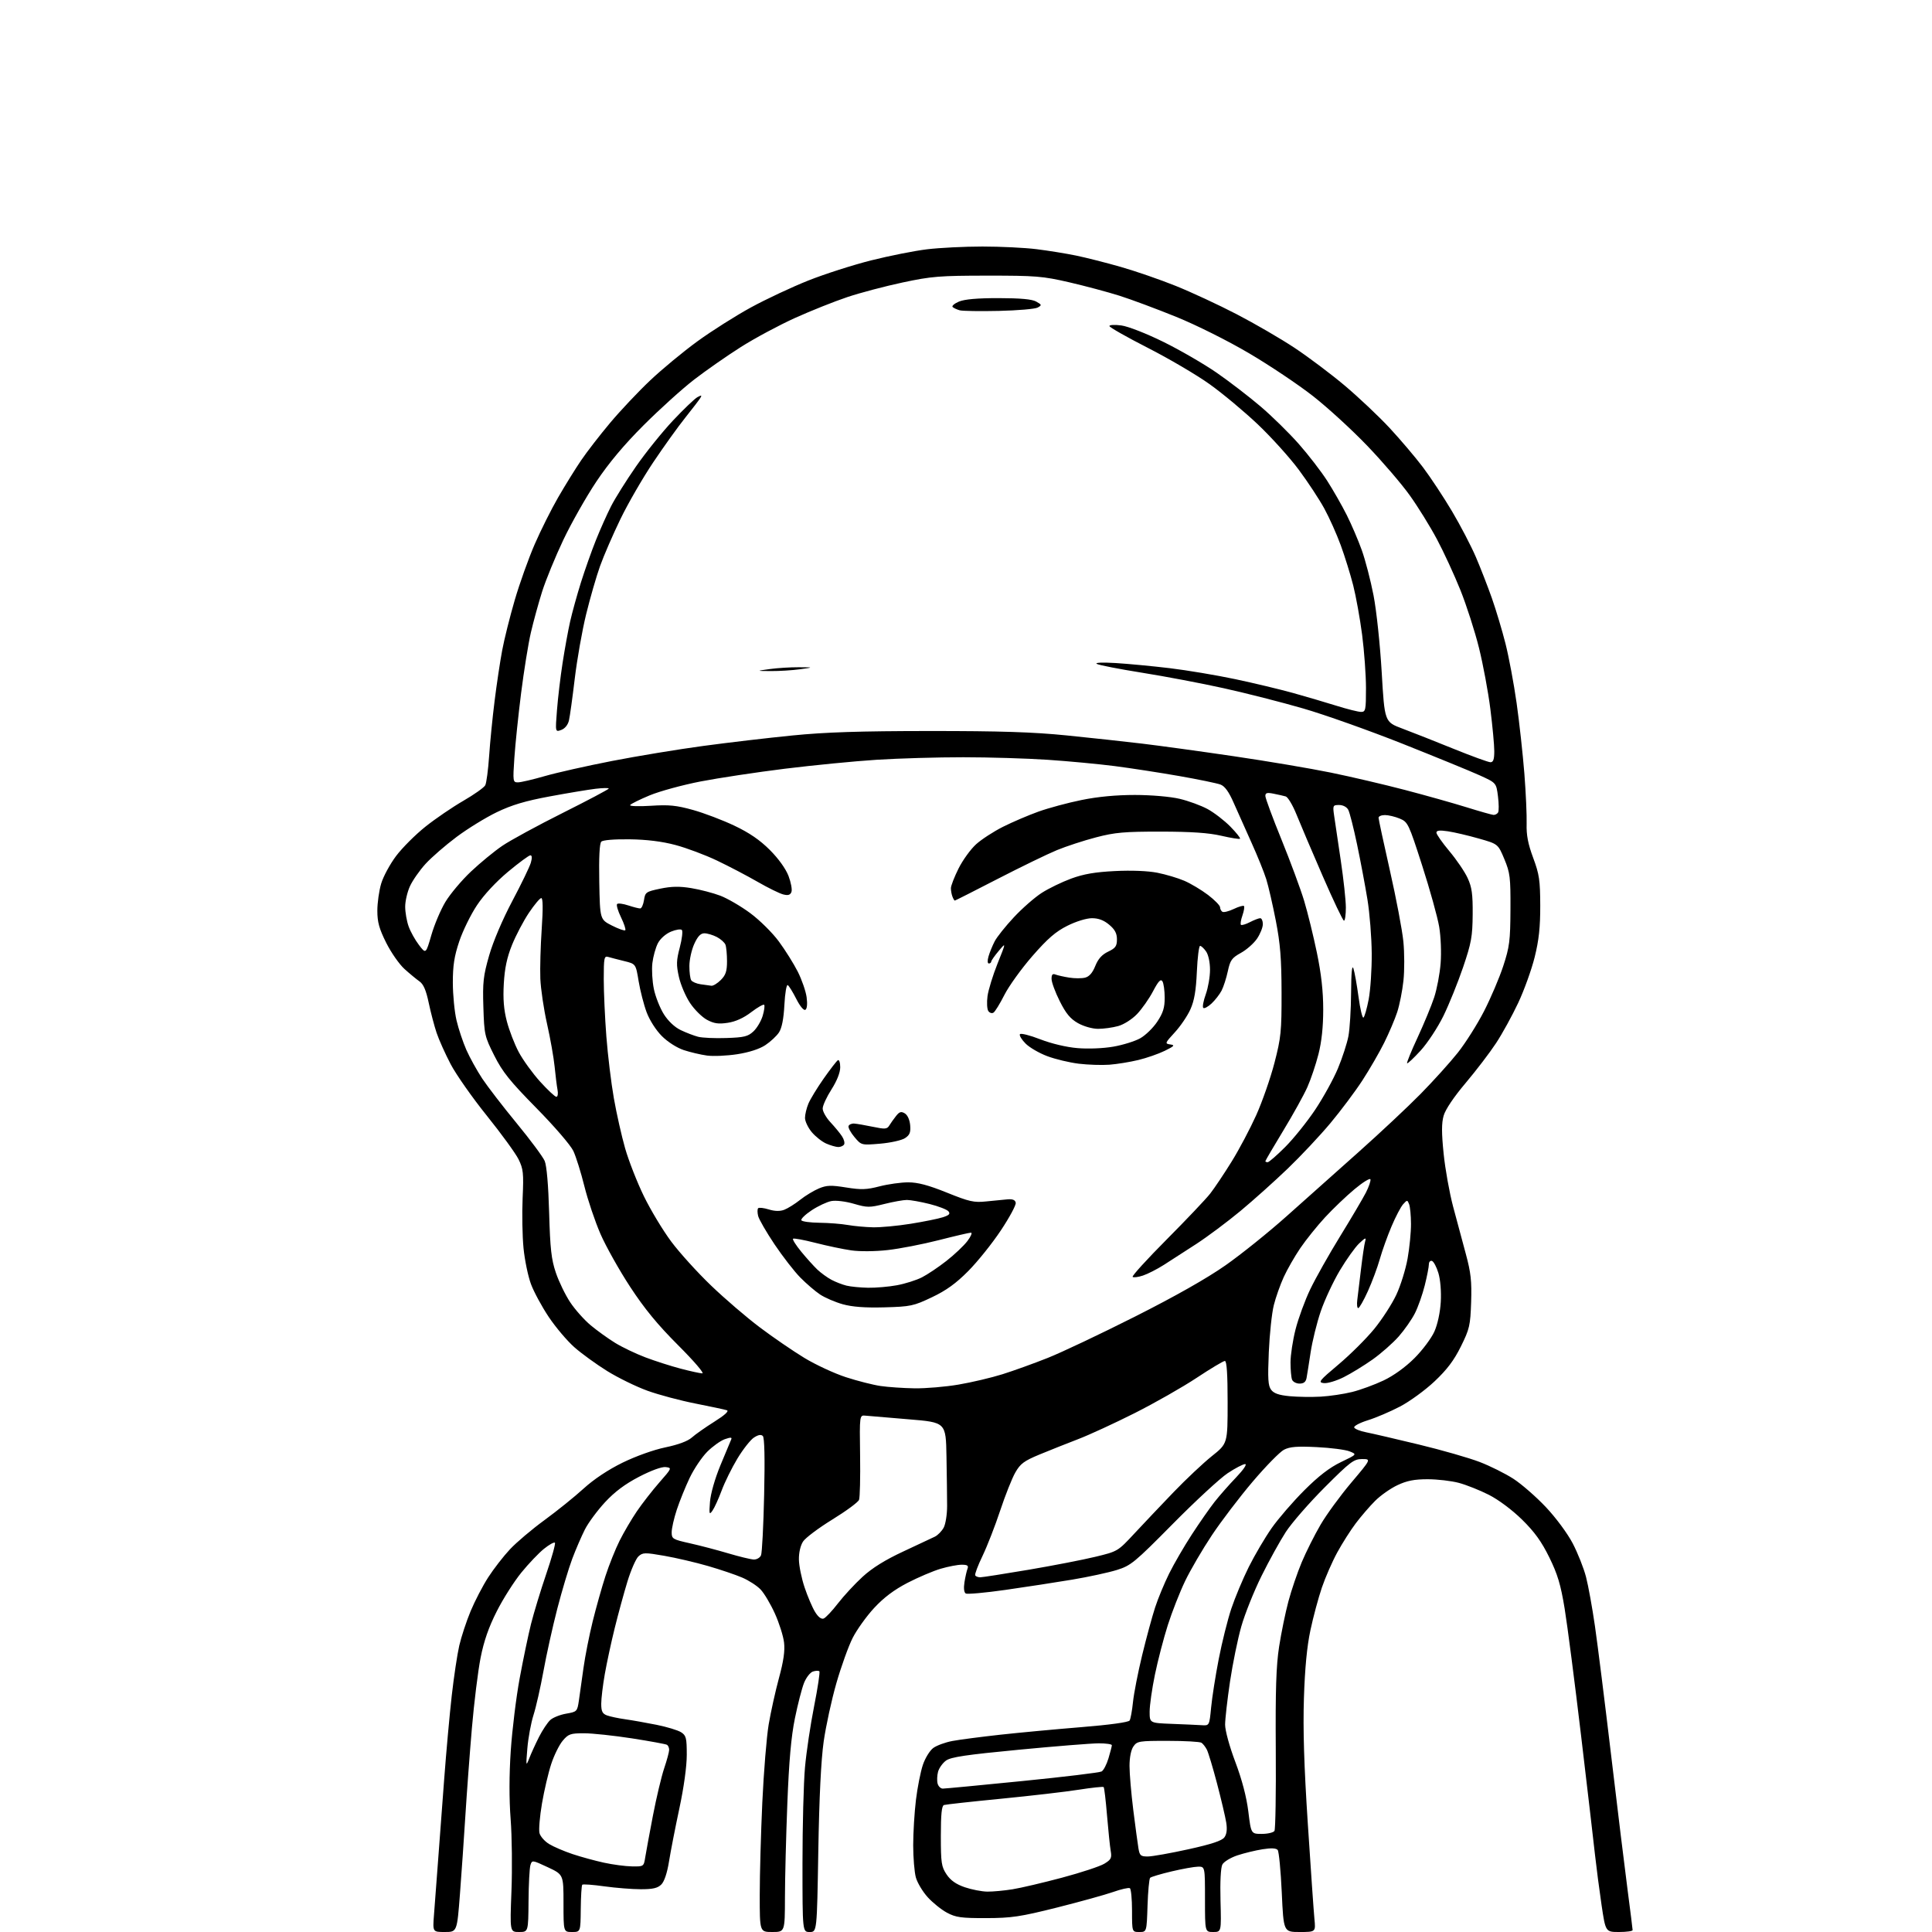 <?xml version="1.0" encoding="UTF-8" standalone="no"?>
<svg 
  version="1.1" 
  xmlns="http://www.w3.org/2000/svg" 
  xmlns:xlink="http://www.w3.org/1999/xlink" 
  xmlns:svg="http://www.w3.org/2000/svg"
  xmlns:rdf="http://www.w3.org/1999/02/22-rdf-syntax-ns#"
  xmlns:cc="http://creativecommons.org/ns#"
  xmlns:dc="http://purl.org/dc/elements/1.1/"
  viewBox="0 0 768 768"
  width="768"
  height="768"
>
<style>svg {background-color: white; }</style>"
<path stroke="none" fill="black" fill-rule="evenodd" d="M176.83,768.00C171.99,768.00 171.99,768.00 172.51,761.25C172.80,757.54 173.49,748.42 174.04,741.00C174.59,733.58 175.72,718.50 176.55,707.50C177.37,696.50 178.74,681.42 179.58,674.00C180.42,666.58 181.76,657.65 182.56,654.17C183.36,650.69 185.39,644.52 187.08,640.45C188.78,636.39 191.93,630.32 194.10,626.97C196.27,623.62 200.14,618.62 202.72,615.87C205.29,613.12 211.47,607.89 216.45,604.26C221.43,600.62 228.41,595.00 231.96,591.76C236.04,588.04 241.75,584.24 247.46,581.44C252.71,578.87 259.86,576.31 264.50,575.35C269.61,574.29 273.40,572.88 275.00,571.45C276.38,570.21 280.41,567.38 283.96,565.15C288.06,562.58 289.88,560.92 288.96,560.60C288.16,560.33 282.55,559.13 276.50,557.94C270.45,556.75 261.85,554.46 257.38,552.84C252.92,551.23 245.72,547.71 241.38,545.02C237.05,542.33 231.16,538.06 228.30,535.53C225.44,533.00 220.87,527.60 218.14,523.52C215.41,519.44 212.23,513.57 211.08,510.47C209.92,507.37 208.58,500.94 208.11,496.17C207.64,491.40 207.48,482.47 207.75,476.32C208.20,466.33 208.03,464.69 206.12,460.82C204.94,458.45 199.27,450.65 193.52,443.50C187.76,436.35 181.29,427.12 179.13,423.00C176.97,418.88 174.46,413.27 173.55,410.55C172.64,407.83 171.23,402.47 170.42,398.63C169.37,393.62 168.33,391.22 166.73,390.10C165.50,389.24 162.82,387.02 160.77,385.17C158.72,383.32 155.46,378.64 153.52,374.77C150.73,369.19 150.00,366.55 150.00,362.05C150.00,358.92 150.68,354.07 151.52,351.26C152.35,348.45 155.02,343.51 157.46,340.26C159.90,337.02 165.14,331.78 169.12,328.61C173.09,325.44 179.88,320.82 184.19,318.33C188.50,315.84 192.42,313.06 192.90,312.15C193.37,311.24 194.06,306.00 194.44,300.50C194.81,295.00 195.79,285.12 196.62,278.55C197.44,271.97 198.79,262.97 199.62,258.55C200.44,254.12 202.70,245.10 204.63,238.50C206.56,231.90 210.12,221.95 212.53,216.40C214.94,210.84 219.15,202.44 221.87,197.73C224.59,193.02 228.69,186.40 230.98,183.03C233.27,179.65 238.46,172.94 242.52,168.11C246.57,163.28 253.73,155.68 258.44,151.23C263.14,146.78 271.60,139.78 277.24,135.68C282.88,131.57 292.45,125.52 298.50,122.21C304.55,118.91 314.83,114.09 321.35,111.50C327.87,108.91 339.12,105.31 346.35,103.49C353.58,101.68 363.55,99.70 368.50,99.10C373.45,98.50 383.36,98.00 390.53,98.00C397.69,98.00 407.37,98.47 412.03,99.05C416.69,99.63 423.76,100.77 427.74,101.59C431.73,102.41 439.76,104.45 445.59,106.12C451.42,107.79 461.22,111.17 467.35,113.64C473.48,116.10 484.40,121.17 491.60,124.91C498.81,128.65 509.16,134.66 514.60,138.27C520.05,141.88 529.00,148.61 534.51,153.24C540.01,157.87 548.04,165.45 552.35,170.08C556.65,174.71 562.64,181.76 565.64,185.74C568.65,189.73 573.85,197.60 577.20,203.24C580.55,208.89 584.80,217.05 586.66,221.38C588.52,225.71 591.38,233.07 593.03,237.74C594.67,242.40 597.12,250.55 598.46,255.86C599.80,261.16 601.79,271.80 602.88,279.50C603.97,287.20 605.35,299.80 605.96,307.50C606.56,315.20 606.96,324.20 606.86,327.50C606.73,331.94 607.40,335.45 609.46,341.00C611.90,347.57 612.24,349.93 612.27,360.00C612.29,368.63 611.73,373.74 610.05,380.50C608.82,385.45 605.88,393.62 603.51,398.66C601.14,403.70 597.19,410.90 594.71,414.66C592.24,418.42 586.80,425.55 582.62,430.50C577.94,436.03 574.57,441.04 573.87,443.50C573.02,446.49 573.02,450.32 573.87,458.63C574.49,464.75 576.19,474.20 577.63,479.63C579.08,485.06 581.36,493.55 582.70,498.50C584.70,505.89 585.07,509.30 584.80,517.59C584.49,526.88 584.17,528.28 580.74,535.21C578.00,540.75 575.23,544.43 570.25,549.12C566.53,552.63 560.34,557.14 556.49,559.14C552.65,561.15 546.90,563.60 543.73,564.58C540.56,565.57 538.12,566.86 538.31,567.44C538.50,568.02 540.65,568.89 543.08,569.36C545.51,569.84 554.92,572.02 564.00,574.22C573.08,576.41 583.94,579.53 588.14,581.14C592.35,582.75 598.42,585.78 601.64,587.87C604.86,589.96 610.65,595.01 614.50,599.09C618.48,603.30 623.08,609.52 625.17,613.50C627.18,617.35 629.57,623.37 630.47,626.87C631.38,630.37 632.97,639.15 634.01,646.37C635.06,653.59 637.97,676.83 640.48,698.00C642.99,719.17 645.93,743.25 647.02,751.50C648.10,759.75 648.99,766.84 648.99,767.25C649.00,767.66 646.58,768.00 643.62,768.00C638.24,768.00 638.24,768.00 636.64,757.25C635.77,751.34 634.61,742.45 634.06,737.50C633.52,732.55 631.03,711.17 628.51,690.00C626.00,668.83 623.06,646.10 621.98,639.50C620.41,629.90 619.18,625.81 615.86,619.06C612.78,612.79 610.00,608.94 605.03,604.06C601.08,600.19 595.67,596.15 591.82,594.20C588.24,592.39 582.88,590.25 579.90,589.46C576.93,588.67 571.35,588.02 567.50,588.02C562.22,588.02 559.27,588.60 555.50,590.38C552.75,591.67 548.76,594.48 546.63,596.62C544.49,598.75 541.05,602.75 538.97,605.50C536.89,608.25 533.57,613.47 531.59,617.10C529.61,620.72 526.85,627.02 525.46,631.10C524.08,635.17 522.03,642.77 520.92,648.00C519.54,654.44 518.71,663.13 518.33,675.00C517.93,687.46 518.37,701.86 519.88,725.00C521.04,742.88 522.22,759.86 522.50,762.75C523.02,768.00 523.02,768.00 516.63,768.00C510.24,768.00 510.24,768.00 509.52,752.25C509.12,743.59 508.39,736.00 507.90,735.40C507.30,734.66 505.33,734.56 501.89,735.11C499.07,735.55 494.57,736.65 491.87,737.54C489.18,738.44 486.50,740.07 485.91,741.17C485.26,742.38 484.97,748.02 485.17,755.58C485.50,768.00 485.50,768.00 482.25,768.00C479.00,768.00 479.00,768.00 479.00,755.00C479.00,742.00 479.00,742.00 476.25,742.03C474.74,742.05 469.99,742.90 465.70,743.92C461.41,744.93 457.58,746.08 457.20,746.46C456.81,746.85 456.35,751.85 456.16,757.58C455.82,768.00 455.82,768.00 452.91,768.00C450.00,768.00 450.00,768.00 450.00,759.56C450.00,754.92 449.61,750.88 449.14,750.59C448.67,750.29 445.66,750.97 442.47,752.10C439.27,753.22 429.19,756.01 420.08,758.30C405.50,761.95 402.12,762.45 392.00,762.48C382.07,762.50 379.94,762.20 376.43,760.32C374.19,759.12 370.74,756.34 368.75,754.14C366.76,751.94 364.66,748.42 364.07,746.32C363.49,744.22 363.01,738.45 363.01,733.50C363.01,728.55 363.50,720.45 364.10,715.50C364.70,710.55 365.94,704.29 366.85,701.58C367.76,698.87 369.62,695.85 371.00,694.84C372.38,693.84 375.79,692.59 378.58,692.07C381.37,691.54 389.92,690.43 397.58,689.58C405.24,688.74 419.79,687.38 429.92,686.56C441.05,685.66 448.62,684.62 449.04,683.93C449.43,683.31 450.03,680.00 450.38,676.59C450.73,673.17 452.37,664.78 454.03,657.94C455.69,651.10 458.00,642.58 459.17,639.00C460.33,635.42 462.85,629.35 464.76,625.50C466.67,621.65 470.72,614.67 473.76,610.00C476.80,605.33 480.88,599.48 482.83,597.00C484.78,594.52 488.64,590.14 491.41,587.25C494.31,584.21 495.81,582.00 494.95,582.00C494.14,582.00 491.00,583.64 487.99,585.64C484.97,587.65 475.17,596.70 466.22,605.76C450.95,621.20 449.55,622.35 443.94,624.10C440.64,625.12 432.67,626.85 426.22,627.93C419.77,629.01 407.86,630.84 399.74,632.00C391.63,633.16 384.49,633.80 383.89,633.43C383.21,633.01 383.02,631.28 383.39,628.96C383.72,626.88 384.27,624.46 384.60,623.59C385.08,622.36 384.55,622.00 382.29,622.00C380.68,622.00 376.92,622.72 373.93,623.60C370.94,624.48 365.02,627.00 360.76,629.20C355.42,631.97 351.30,635.07 347.48,639.20C344.43,642.49 340.59,647.86 338.93,651.13C337.28,654.40 334.37,662.49 332.47,669.10C330.57,675.71 328.30,686.15 327.42,692.31C326.38,699.70 325.65,714.46 325.29,735.75C324.75,768.00 324.75,768.00 321.87,768.00C319.00,768.00 319.00,768.00 319.00,740.75C319.00,725.76 319.45,708.55 320.00,702.50C320.54,696.45 322.18,685.52 323.63,678.22C325.08,670.91 326.01,664.68 325.71,664.37C325.40,664.07 324.26,664.10 323.17,664.45C322.08,664.79 320.48,666.83 319.62,668.98C318.76,671.13 317.12,677.48 315.98,683.10C314.49,690.40 313.64,700.03 312.98,716.91C312.47,729.88 312.04,746.69 312.03,754.25C312.00,768.00 312.00,768.00 307.00,768.00C302.00,768.00 302.00,768.00 302.01,753.25C302.01,745.14 302.47,728.60 303.03,716.50C303.59,704.40 304.73,690.45 305.56,685.50C306.40,680.55 308.24,672.24 309.65,667.04C311.48,660.32 312.07,656.22 311.67,652.90C311.37,650.33 309.72,645.14 308.01,641.36C306.30,637.59 303.75,633.30 302.33,631.83C300.92,630.35 297.64,628.23 295.05,627.12C292.46,626.00 286.33,623.93 281.43,622.51C276.53,621.09 268.73,619.27 264.10,618.46C256.35,617.11 255.52,617.12 253.81,618.67C252.79,619.59 250.81,624.12 249.40,628.73C247.99,633.34 245.72,641.68 244.34,647.27C242.96,652.85 241.20,661.03 240.42,665.46C239.64,669.88 239.00,675.20 239.00,677.27C239.00,680.27 239.46,681.22 241.25,681.89C242.49,682.35 245.75,683.05 248.50,683.43C251.25,683.82 256.88,684.82 261.00,685.64C265.12,686.47 269.51,687.80 270.75,688.60C272.76,689.89 273.00,690.86 273.00,697.60C273.00,702.17 271.84,710.54 270.07,718.82C268.46,726.35 266.61,735.81 265.96,739.86C265.22,744.50 264.08,747.92 262.89,749.11C261.44,750.56 259.55,751.00 254.75,751.00C251.31,751.00 244.78,750.48 240.24,749.85C235.69,749.21 231.74,748.92 231.46,749.21C231.18,749.49 230.91,753.83 230.86,758.86C230.77,768.00 230.77,768.00 227.39,768.00C224.00,768.00 224.00,768.00 224.00,756.59C224.00,745.18 224.00,745.18 217.75,742.25C211.58,739.37 211.49,739.36 210.85,741.42C210.49,742.56 210.15,749.01 210.10,755.75C210.00,768.00 210.00,768.00 206.34,768.00C202.69,768.00 202.69,768.00 203.31,751.75C203.66,742.81 203.51,729.95 202.99,723.17C202.37,715.17 202.39,705.57 203.04,695.85C203.60,687.61 205.18,674.71 206.57,667.19C207.96,659.66 210.00,649.90 211.10,645.50C212.21,641.10 214.92,632.18 217.14,625.67C219.36,619.17 220.91,613.58 220.59,613.25C220.26,612.93 218.31,614.01 216.25,615.67C214.19,617.32 210.15,621.56 207.27,625.09C204.39,628.62 199.98,635.55 197.48,640.50C194.27,646.83 192.36,652.31 191.04,659.00C190.01,664.23 188.45,676.83 187.58,687.00C186.71,697.17 185.56,712.70 185.01,721.50C184.46,730.30 183.49,744.36 182.85,752.75C181.68,768.00 181.68,768.00 176.83,768.00zM392.50,751.95C394.70,751.97 399.20,751.55 402.50,751.02C405.80,750.49 414.66,748.41 422.19,746.40C429.72,744.39 437.28,741.90 438.98,740.86C441.69,739.22 442.02,738.57 441.52,735.74C441.21,733.96 440.56,727.62 440.06,721.67C439.57,715.71 438.97,710.63 438.72,710.39C438.48,710.15 434.06,710.62 428.89,711.43C423.73,712.25 409.82,713.86 398.00,715.02C386.18,716.17 375.94,717.30 375.25,717.52C374.34,717.82 374.00,721.20 374.00,729.82C374.00,740.52 374.23,742.04 376.27,745.10C377.87,747.49 380.03,749.01 383.52,750.21C386.26,751.14 390.30,751.93 392.50,751.95zM251.20,741.92C255.89,742.00 255.91,741.98 256.50,738.25C256.83,736.19 258.21,728.73 259.56,721.68C260.92,714.63 262.92,706.21 264.01,702.96C265.11,699.72 266.00,696.40 266.00,695.59C266.00,694.78 265.62,693.88 265.15,693.59C264.68,693.30 258.41,692.15 251.22,691.03C244.02,689.92 235.44,689.00 232.16,689.00C226.76,689.00 225.94,689.29 223.68,691.97C222.31,693.60 220.25,697.76 219.12,701.22C217.98,704.67 216.33,711.72 215.45,716.88C214.57,722.04 214.12,727.34 214.45,728.66C214.78,729.98 216.50,731.95 218.28,733.03C220.05,734.11 224.25,735.91 227.60,737.03C230.96,738.15 236.59,739.69 240.10,740.45C243.62,741.22 248.62,741.88 251.20,741.92zM456.30,737.98C458.06,737.97 465.31,736.68 472.42,735.11C481.60,733.09 485.73,731.72 486.71,730.38C487.64,729.11 487.88,727.20 487.45,724.50C487.10,722.30 485.46,715.33 483.80,709.00C482.14,702.67 480.31,696.60 479.74,695.50C479.17,694.40 478.21,693.17 477.60,692.77C477.00,692.36 471.01,692.02 464.31,692.02C452.83,692.00 452.02,692.13 450.56,694.22C449.60,695.59 449.00,698.59 449.00,702.01C449.00,705.08 449.68,712.96 450.50,719.54C451.33,726.12 452.25,732.96 452.55,734.75C453.03,737.63 453.45,738.00 456.30,737.98zM501.60,729.00C503.96,729.00 506.21,728.46 506.62,727.81C507.02,727.15 507.26,712.64 507.14,695.56C506.98,671.70 507.29,662.19 508.47,654.54C509.32,649.07 510.98,640.97 512.17,636.54C513.35,632.12 515.73,625.12 517.46,621.00C519.20,616.88 522.55,610.18 524.93,606.12C527.30,602.05 532.81,594.52 537.16,589.37C545.08,580.00 545.08,580.00 541.45,580.00C538.16,580.00 536.78,581.04 526.58,591.25C520.40,597.44 513.44,605.42 511.12,609.00C508.80,612.58 504.45,620.45 501.46,626.50C498.46,632.55 494.86,641.55 493.45,646.50C492.03,651.45 490.01,661.35 488.94,668.50C487.88,675.65 487.01,683.33 487.00,685.57C487.00,687.91 488.73,694.24 491.07,700.43C493.72,707.48 495.51,714.31 496.23,720.11C497.32,729.00 497.32,729.00 501.60,729.00zM374.78,711.00C375.63,711.00 389.87,709.65 406.41,707.99C422.96,706.34 437.13,704.63 437.90,704.19C438.68,703.76 439.91,701.40 440.64,698.95C441.37,696.50 441.98,694.16 441.98,693.75C441.99,693.34 439.67,693.00 436.81,693.00C433.96,693.00 419.67,694.14 405.06,695.54C384.03,697.55 377.99,698.45 376.05,699.86C374.71,700.84 373.29,702.84 372.89,704.30C372.50,705.77 372.42,707.88 372.71,708.99C373.00,710.09 373.93,711.00 374.78,711.00zM210.38,698.97C211.13,697.03 212.88,693.21 214.26,690.47C215.65,687.74 217.67,684.70 218.75,683.72C219.83,682.74 222.69,681.61 225.09,681.20C229.35,680.47 229.48,680.34 230.12,675.98C230.48,673.51 231.30,667.67 231.95,663.00C232.60,658.33 234.25,650.00 235.61,644.50C236.97,639.00 239.25,630.90 240.68,626.50C242.11,622.10 244.63,615.80 246.28,612.50C247.93,609.20 251.01,603.94 253.13,600.82C255.25,597.70 259.28,592.52 262.08,589.32C267.11,583.59 267.15,583.50 264.62,583.19C263.06,583.00 258.89,584.52 254.03,587.04C248.44,589.95 244.34,593.02 240.48,597.19C237.44,600.48 233.84,605.35 232.49,608.02C231.14,610.69 228.87,615.94 227.46,619.69C226.05,623.43 223.38,632.35 221.53,639.50C219.68,646.65 217.21,657.80 216.04,664.27C214.86,670.75 213.08,678.63 212.07,681.77C211.07,684.92 209.97,690.88 209.63,695.00C209.04,702.07 209.09,702.30 210.38,698.97zM477.62,685.79C480.74,686.00 480.74,686.00 481.44,678.75C481.82,674.76 483.18,666.09 484.47,659.48C485.75,652.87 488.00,643.87 489.46,639.48C490.93,635.09 494.05,627.63 496.41,622.89C498.77,618.16 502.88,611.18 505.54,607.39C508.21,603.60 514.04,596.86 518.50,592.40C524.17,586.74 528.54,583.37 533.04,581.21C539.47,578.13 539.47,578.13 536.48,576.94C534.84,576.28 528.97,575.52 523.44,575.25C515.60,574.86 512.72,575.09 510.40,576.29C508.77,577.14 503.17,582.84 497.97,588.97C492.76,595.10 485.45,604.70 481.72,610.31C477.99,615.91 473.21,624.10 471.09,628.51C468.98,632.91 465.89,640.78 464.22,646.01C462.56,651.23 460.25,660.09 459.10,665.69C457.94,671.30 457.00,677.92 457.00,680.40C457.00,684.92 457.00,684.92 465.75,685.26C470.56,685.44 475.90,685.68 477.62,685.79zM327.42,643.39C328.23,643.08 330.78,640.38 333.09,637.38C335.41,634.38 339.82,629.61 342.90,626.79C346.70,623.30 351.87,620.09 359.00,616.77C364.77,614.09 370.46,611.42 371.64,610.84C372.82,610.25 374.39,608.64 375.14,607.24C375.89,605.84 376.50,601.96 376.49,598.60C376.49,595.25 376.37,586.41 376.24,578.96C376.00,565.41 376.00,565.41 361.25,564.20C353.14,563.54 345.41,562.88 344.08,562.75C341.67,562.50 341.67,562.50 341.90,578.50C342.03,587.30 341.84,595.27 341.48,596.21C341.12,597.15 336.35,600.66 330.89,604.02C325.44,607.37 320.19,611.31 319.24,612.76C318.19,614.36 317.53,617.22 317.58,619.96C317.62,622.46 318.63,627.42 319.83,631.00C321.03,634.58 322.89,638.95 323.98,640.73C325.23,642.79 326.48,643.75 327.42,643.39zM389.65,627.00C390.50,627.00 399.13,625.65 408.84,624.01C418.56,622.36 430.52,620.04 435.42,618.85C444.32,616.70 444.37,616.66 450.92,609.61C454.54,605.72 461.55,598.32 466.50,593.17C471.45,588.03 478.31,581.57 481.75,578.82C488.00,573.83 488.00,573.83 488.00,557.41C488.00,546.21 487.65,541.00 486.91,541.00C486.31,541.00 481.24,544.03 475.66,547.73C470.07,551.43 459.00,557.73 451.06,561.73C443.11,565.73 432.99,570.40 428.56,572.09C424.12,573.79 417.23,576.54 413.23,578.19C407.08,580.74 405.60,581.83 403.60,585.35C402.29,587.63 399.59,594.45 397.58,600.50C395.58,606.55 392.42,614.65 390.57,618.50C388.71,622.35 387.40,625.84 387.66,626.25C387.91,626.66 388.81,627.00 389.65,627.00zM299.64,619.93C300.82,619.97 302.12,619.21 302.52,618.25C302.93,617.29 303.49,606.46 303.76,594.18C304.09,579.63 303.90,571.50 303.24,570.84C302.54,570.14 301.41,570.34 299.68,571.47C298.29,572.39 295.34,576.14 293.12,579.82C290.91,583.49 288.09,589.20 286.87,592.50C285.64,595.80 284.00,599.40 283.22,600.50C281.95,602.30 281.85,601.95 282.23,597.00C282.48,593.77 284.19,587.78 286.37,582.50C288.41,577.55 290.34,572.95 290.64,572.27C291.08,571.31 290.51,571.28 288.13,572.10C286.44,572.69 283.31,574.93 281.16,577.07C279.02,579.21 275.87,583.89 274.16,587.47C272.46,591.04 270.15,596.75 269.03,600.15C267.91,603.55 267.00,607.58 267.00,609.10C267.00,611.72 267.39,611.95 274.25,613.48C278.24,614.37 285.10,616.17 289.50,617.48C293.90,618.79 298.46,619.89 299.64,619.93zM525.00,555.19C528.58,554.99 534.20,554.15 537.50,553.33C540.80,552.51 546.42,550.45 550.00,548.75C554.02,546.84 558.71,543.45 562.29,539.87C565.47,536.69 569.03,531.93 570.20,529.29C571.47,526.44 572.49,521.67 572.73,517.50C572.96,513.35 572.58,508.70 571.79,506.08C571.06,503.64 569.90,501.47 569.23,501.24C568.55,501.02 568.00,501.63 568.00,502.60C568.00,503.58 567.27,507.33 566.37,510.94C565.47,514.55 563.72,519.52 562.47,522.00C561.23,524.48 558.31,528.65 556.00,531.28C553.68,533.90 549.02,538.01 545.64,540.41C542.26,542.80 537.10,545.97 534.17,547.44C531.24,548.91 527.67,549.98 526.24,549.81C523.86,549.53 524.36,548.89 532.08,542.40C536.73,538.49 543.10,532.15 546.24,528.32C549.38,524.49 553.34,518.36 555.05,514.71C556.76,511.06 558.78,504.57 559.54,500.29C560.31,496.00 560.91,489.80 560.89,486.50C560.88,483.20 560.54,479.68 560.14,478.68C559.45,476.93 559.37,476.94 557.77,478.70C556.85,479.71 554.77,483.68 553.15,487.52C551.52,491.36 549.43,497.20 548.50,500.50C547.57,503.80 545.44,509.54 543.76,513.25C542.08,516.96 540.35,520.00 539.91,520.00C539.48,520.00 539.31,518.54 539.54,516.75C539.77,514.96 540.44,509.45 541.02,504.50C541.61,499.55 542.34,494.60 542.66,493.50C543.15,491.81 542.79,491.92 540.30,494.26C538.69,495.78 535.22,500.64 532.58,505.07C529.95,509.49 526.54,516.81 525.00,521.33C523.46,525.85 521.67,533.14 521.00,537.53C520.34,541.91 519.61,546.51 519.38,547.75C519.09,549.33 518.26,550.00 516.59,550.00C515.28,550.00 513.94,549.29 513.61,548.42C513.27,547.55 513.00,544.47 513.00,541.58C513.00,538.69 513.90,532.76 515.01,528.41C516.12,524.06 518.74,516.90 520.85,512.50C522.96,508.10 528.31,498.60 532.75,491.39C537.19,484.18 541.78,476.38 542.97,474.07C544.15,471.75 544.96,469.38 544.77,468.80C544.57,468.22 541.73,469.98 538.46,472.71C535.18,475.44 529.91,480.47 526.74,483.90C523.58,487.32 519.15,492.83 516.90,496.14C514.65,499.45 511.68,504.64 510.30,507.66C508.92,510.68 507.14,515.70 506.36,518.82C505.57,521.95 504.68,530.35 504.37,537.50C503.91,548.15 504.08,550.86 505.31,552.48C506.39,553.91 508.44,554.61 512.66,555.01C515.87,555.31 521.42,555.39 525.00,555.19zM363.57,551.88C368.01,551.94 375.89,551.28 381.07,550.39C386.26,549.51 394.10,547.66 398.50,546.28C402.90,544.90 411.00,541.98 416.50,539.79C422.00,537.61 437.59,530.22 451.15,523.38C467.17,515.30 479.78,508.16 487.15,502.99C493.39,498.62 504.35,489.81 511.50,483.42C518.65,477.03 531.48,465.60 540.00,458.01C548.52,450.42 559.64,440.01 564.70,434.86C569.76,429.71 576.41,422.35 579.47,418.50C582.53,414.65 587.22,407.23 589.91,402.00C592.59,396.77 596.04,388.68 597.57,384.00C600.06,376.41 600.37,374.00 600.43,361.50C600.49,348.73 600.28,346.97 598.00,341.50C595.49,335.50 595.49,335.50 587.85,333.33C583.65,332.13 578.14,330.84 575.61,330.46C572.28,329.96 571.00,330.11 571.00,330.99C571.00,331.66 573.32,334.97 576.15,338.35C578.99,341.73 582.25,346.52 583.39,349.00C585.09,352.66 585.47,355.37 585.41,363.50C585.34,372.31 584.89,374.81 581.60,384.50C579.54,390.55 576.03,399.25 573.79,403.83C571.55,408.40 567.47,414.61 564.73,417.61C561.98,420.61 559.56,422.89 559.34,422.67C559.12,422.45 561.00,417.82 563.53,412.39C566.05,406.95 569.01,399.80 570.10,396.50C571.19,393.20 572.35,387.09 572.67,382.93C573.01,378.71 572.75,372.29 572.10,368.43C571.46,364.62 568.43,353.69 565.36,344.15C559.96,327.37 559.67,326.76 556.42,325.40C554.58,324.63 551.92,324.00 550.53,324.00C549.14,324.00 548.00,324.48 548.00,325.07C548.00,325.65 550.03,335.10 552.51,346.06C555.00,357.02 557.40,369.70 557.86,374.24C558.31,378.78 558.33,385.80 557.89,389.84C557.46,393.87 556.34,399.50 555.41,402.34C554.48,405.18 552.15,410.65 550.24,414.50C548.33,418.35 544.42,425.10 541.56,429.50C538.70,433.90 532.97,441.55 528.83,446.50C524.69,451.45 517.07,459.57 511.90,464.53C506.73,469.50 498.27,477.08 493.10,481.38C487.93,485.67 480.05,491.56 475.60,494.46C471.14,497.35 465.31,501.12 462.64,502.82C459.97,504.52 456.23,506.43 454.32,507.06C452.42,507.69 450.58,507.92 450.24,507.57C449.89,507.23 455.98,500.54 463.76,492.72C471.54,484.90 479.32,476.70 481.05,474.50C482.77,472.30 486.61,466.57 489.58,461.77C492.56,456.97 496.96,448.65 499.38,443.27C501.79,437.90 505.05,428.55 506.62,422.50C509.22,412.46 509.47,410.01 509.44,394.50C509.41,381.07 508.93,375.09 507.16,366.00C505.93,359.68 504.22,352.25 503.36,349.50C502.50,346.75 499.87,340.23 497.50,335.00C495.13,329.77 491.95,322.65 490.42,319.16C488.50,314.76 486.89,312.53 485.18,311.88C483.82,311.36 476.41,309.83 468.71,308.48C461.01,307.13 449.49,305.36 443.11,304.53C436.72,303.71 424.75,302.58 416.50,302.03C408.25,301.48 393.17,301.02 382.98,301.02C372.80,301.01 357.27,301.46 348.48,302.02C339.69,302.58 323.27,304.19 312.00,305.58C300.73,306.98 285.65,309.26 278.50,310.64C271.35,312.03 262.24,314.52 258.25,316.17C254.27,317.83 250.77,319.56 250.48,320.03C250.20,320.49 253.91,320.62 258.73,320.31C265.95,319.84 268.91,320.14 275.50,321.98C279.90,323.21 287.31,326.02 291.96,328.24C297.88,331.05 302.10,333.94 306.03,337.88C309.46,341.31 312.35,345.34 313.45,348.21C314.43,350.80 314.96,353.66 314.61,354.57C314.15,355.78 313.29,356.04 311.35,355.55C309.90,355.19 305.29,352.92 301.11,350.51C296.92,348.10 289.68,344.31 285.00,342.08C280.32,339.85 272.90,337.07 268.50,335.90C263.16,334.48 257.11,333.73 250.30,333.64C244.16,333.56 239.67,333.93 239.02,334.58C238.32,335.28 238.04,340.87 238.22,350.58C238.50,365.50 238.50,365.50 243.25,367.92C245.86,369.24 248.25,370.09 248.55,369.79C248.85,369.49 248.09,367.17 246.86,364.64C245.63,362.11 244.93,359.74 245.31,359.36C245.68,358.98 247.68,359.23 249.75,359.92C251.81,360.60 253.95,361.14 254.50,361.12C255.05,361.10 255.72,359.60 256.00,357.79C256.47,354.67 256.81,354.44 262.50,353.25C266.95,352.33 270.13,352.27 274.83,353.05C278.31,353.62 283.48,354.97 286.33,356.05C289.17,357.13 294.54,360.25 298.25,363.00C301.96,365.74 307.07,370.80 309.60,374.24C312.14,377.68 315.53,383.09 317.13,386.26C318.73,389.43 320.31,393.99 320.64,396.38C321.01,399.06 320.82,400.99 320.15,401.41C319.52,401.80 318.03,400.03 316.55,397.11C315.17,394.38 313.64,391.89 313.14,391.59C312.65,391.28 312.05,394.80 311.81,399.41C311.52,405.01 310.80,408.65 309.66,410.40C308.72,411.83 306.27,414.11 304.23,415.46C301.88,417.01 297.75,418.34 293.05,419.07C288.95,419.70 283.55,419.94 281.05,419.60C278.55,419.26 274.39,418.28 271.81,417.43C269.09,416.53 265.42,414.19 263.10,411.86C260.78,409.55 258.23,405.55 257.05,402.41C255.93,399.41 254.50,393.85 253.87,390.06C252.74,383.17 252.74,383.17 248.12,382.04C245.58,381.42 242.71,380.67 241.75,380.39C240.17,379.92 240.00,380.78 240.00,389.23C240.00,394.38 240.47,404.65 241.04,412.05C241.61,419.45 242.94,430.46 244.01,436.53C245.07,442.60 247.10,451.60 248.51,456.53C249.93,461.46 253.27,470.00 255.95,475.50C258.63,481.00 263.52,489.12 266.83,493.55C270.13,497.98 277.27,505.86 282.70,511.06C288.12,516.27 296.84,523.75 302.08,527.68C307.31,531.62 315.26,537.06 319.73,539.78C324.21,542.50 331.64,545.95 336.25,547.45C340.86,548.95 347.08,550.53 350.06,550.96C353.05,551.40 359.13,551.81 363.57,551.88zM279.16,545.94C280.10,545.98 275.93,541.11 269.57,534.75C261.38,526.56 256.18,520.23 250.47,511.50C246.15,504.90 240.85,495.45 238.69,490.50C236.54,485.55 233.67,477.04 232.31,471.58C230.96,466.13 228.98,459.81 227.92,457.54C226.82,455.22 220.40,447.76 213.21,440.46C202.68,429.76 199.76,426.12 196.48,419.60C192.66,412.01 192.49,411.25 192.15,400.39C191.83,390.48 192.11,387.94 194.45,379.79C196.04,374.25 199.75,365.54 203.64,358.19C207.23,351.42 210.55,344.56 211.02,342.94C211.56,341.04 211.50,340.00 210.83,340.00C210.26,340.00 206.26,342.95 201.94,346.55C197.16,350.54 192.33,355.74 189.61,359.84C187.14,363.54 183.97,370.01 182.56,374.21C180.57,380.14 180.00,383.83 180.01,390.68C180.02,395.53 180.68,402.26 181.48,405.63C182.27,409.01 184.04,414.29 185.40,417.38C186.77,420.46 189.60,425.57 191.69,428.74C193.79,431.90 199.94,439.89 205.37,446.49C210.81,453.10 215.82,459.85 216.52,461.50C217.32,463.36 217.98,471.13 218.29,482.00C218.70,496.48 219.16,500.61 220.97,505.95C222.17,509.49 224.73,514.77 226.66,517.67C228.58,520.57 232.26,524.70 234.83,526.84C237.40,528.98 241.79,532.14 244.58,533.85C247.37,535.56 252.77,538.14 256.58,539.58C260.39,541.02 266.65,543.03 270.50,544.04C274.35,545.06 278.25,545.91 279.16,545.94zM351.58,519.69C343.86,519.90 338.83,519.52 335.00,518.46C331.98,517.61 327.93,515.87 326.00,514.59C324.07,513.31 320.55,510.29 318.17,507.88C315.79,505.47 311.18,499.54 307.92,494.69C304.67,489.85 301.73,484.76 301.38,483.39C301.04,482.03 301.04,480.63 301.38,480.29C301.72,479.94 303.62,480.16 305.60,480.77C308.00,481.51 310.05,481.55 311.74,480.91C313.14,480.38 315.98,478.60 318.06,476.96C320.13,475.31 323.48,473.28 325.51,472.43C328.63,471.13 330.33,471.07 336.35,472.04C342.34,473.00 344.50,472.93 349.64,471.59C353.02,470.72 358.15,470.00 361.03,470.00C364.84,470.00 369.03,471.11 376.39,474.08C385.31,477.68 387.15,478.10 392.00,477.59C395.02,477.27 398.84,476.90 400.47,476.76C402.55,476.58 403.54,476.99 403.77,478.11C403.95,479.00 401.29,483.95 397.85,489.11C394.42,494.28 388.59,501.54 384.91,505.25C379.99,510.21 376.14,512.98 370.43,515.69C363.14,519.16 361.97,519.40 351.58,519.69zM345.07,511.90C348.13,511.95 353.29,511.51 356.53,510.91C359.78,510.31 364.25,508.90 366.47,507.77C368.69,506.64 373.08,503.70 376.23,501.22C379.39,498.75 383.12,495.22 384.54,493.36C385.95,491.51 386.59,490.00 385.97,490.00C385.35,490.00 379.59,491.34 373.17,492.98C366.75,494.62 357.62,496.39 352.87,496.92C347.87,497.48 341.77,497.53 338.37,497.04C335.14,496.58 328.74,495.23 324.13,494.05C319.53,492.87 315.53,492.13 315.24,492.42C314.95,492.71 316.42,495.03 318.50,497.56C320.58,500.10 323.46,503.29 324.89,504.66C326.33,506.02 328.85,507.85 330.50,508.73C332.15,509.61 334.85,510.66 336.50,511.06C338.15,511.47 342.00,511.84 345.07,511.90zM347.00,487.87C350.02,487.94 356.77,487.31 362.00,486.47C367.23,485.63 372.98,484.47 374.80,483.88C377.33,483.06 377.84,482.52 377.02,481.52C376.43,480.81 373.05,479.50 369.52,478.61C365.98,477.73 361.92,477.00 360.50,477.00C359.08,477.00 355.05,477.72 351.55,478.60C345.67,480.07 344.75,480.07 339.42,478.52C336.12,477.56 332.29,477.10 330.47,477.44C328.72,477.77 325.20,479.42 322.64,481.11C320.09,482.80 318.25,484.60 318.56,485.09C318.87,485.59 322.13,486.03 325.81,486.07C329.49,486.11 334.52,486.51 337.00,486.95C339.48,487.39 343.98,487.80 347.00,487.87zM503.92,462.00C504.43,462.00 507.56,459.28 510.89,455.95C514.22,452.62 519.57,445.96 522.79,441.15C526.01,436.33 530.09,428.93 531.85,424.71C533.61,420.48 535.49,414.71 536.02,411.88C536.56,409.04 537.04,401.28 537.08,394.61C537.13,386.59 537.44,383.34 538.01,385.00C538.47,386.38 539.38,391.44 540.03,396.25C540.68,401.06 541.56,404.77 541.99,404.51C542.42,404.24 543.35,400.98 544.07,397.26C544.78,393.54 545.33,385.32 545.28,379.00C545.24,372.68 544.47,363.00 543.57,357.50C542.67,352.00 540.82,342.17 539.45,335.65C538.09,329.14 536.51,322.95 535.95,321.90C535.35,320.78 533.86,320.00 532.33,320.00C529.84,320.00 529.75,320.18 530.34,324.25C530.68,326.59 531.86,334.57 532.97,342.00C534.08,349.43 534.99,357.86 535.00,360.75C535.00,363.64 534.66,366.00 534.25,365.99C533.84,365.99 530.03,358.00 525.79,348.24C521.55,338.49 516.86,327.47 515.37,323.76C513.88,320.06 511.95,316.83 511.08,316.59C510.21,316.35 508.04,315.85 506.25,315.50C503.68,314.98 503.00,315.17 503.00,316.41C503.00,317.28 505.88,325.08 509.41,333.74C512.93,342.41 516.97,353.32 518.39,358.00C519.80,362.68 522.09,371.98 523.48,378.69C525.23,387.15 526.00,394.05 526.00,401.28C526.00,408.23 525.37,414.14 524.10,419.09C523.06,423.17 521.09,429.02 519.72,432.10C518.36,435.19 514.04,442.99 510.12,449.44C506.20,455.90 503.00,461.36 503.00,461.59C503.00,461.81 503.41,462.00 503.92,462.00zM333.19,455.96C332.26,455.94 330.13,455.32 328.45,454.59C326.77,453.86 324.19,451.82 322.70,450.06C321.22,448.29 320.00,445.74 320.00,444.39C320.00,443.04 320.61,440.49 321.35,438.72C322.09,436.95 324.82,432.47 327.41,428.77C330.01,425.07 332.55,421.78 333.06,421.46C333.58,421.14 334.00,422.39 334.00,424.24C334.00,426.35 332.72,429.61 330.53,433.05C328.61,436.05 327.04,439.46 327.03,440.64C327.01,441.82 328.41,444.30 330.14,446.14C331.86,447.99 333.93,450.49 334.72,451.71C335.52,452.92 335.88,454.38 335.53,454.96C335.17,455.53 334.12,455.98 333.19,455.96zM349.88,454.63C342.40,455.26 342.40,455.26 339.66,452.00C338.15,450.21 337.09,448.24 337.31,447.62C337.53,447.01 338.56,446.56 339.60,446.64C340.65,446.72 343.98,447.29 347.00,447.92C351.82,448.93 352.62,448.86 353.50,447.42C354.05,446.51 355.26,444.80 356.19,443.63C357.55,441.91 358.23,441.71 359.69,442.60C360.77,443.26 361.62,445.15 361.81,447.29C362.05,450.16 361.64,451.19 359.74,452.44C358.43,453.29 353.99,454.28 349.88,454.63zM221.16,436.00C221.71,436.00 221.92,434.76 221.63,433.25C221.34,431.74 220.82,427.57 220.47,424.00C220.12,420.43 218.76,412.77 217.46,407.00C216.16,401.23 214.96,393.12 214.79,389.00C214.63,384.88 214.88,375.99 215.34,369.25C215.89,361.15 215.83,357.00 215.17,357.00C214.62,357.00 212.40,359.65 210.23,362.89C208.07,366.12 205.06,371.86 203.53,375.64C201.54,380.57 200.62,384.89 200.27,391.00C199.92,397.11 200.26,401.33 201.48,406.00C202.41,409.57 204.53,415.07 206.20,418.21C207.87,421.35 211.70,426.64 214.70,429.96C217.71,433.28 220.62,436.00 221.16,436.00zM441.00,423.24C437.98,423.46 432.49,423.28 428.82,422.84C425.15,422.39 419.53,421.05 416.33,419.85C413.14,418.66 409.25,416.41 407.70,414.85C406.14,413.29 405.12,411.61 405.43,411.12C405.74,410.62 409.36,411.52 413.47,413.12C417.97,414.86 423.89,416.27 428.31,416.64C432.57,417.00 438.56,416.76 442.57,416.06C446.37,415.40 451.19,413.90 453.28,412.72C455.38,411.54 458.42,408.57 460.04,406.12C462.35,402.63 463.00,400.55 462.98,396.58C462.98,393.79 462.57,390.86 462.08,390.09C461.40,389.03 460.47,390.01 458.34,394.06C456.78,397.03 453.91,401.10 451.98,403.12C449.98,405.20 446.74,407.26 444.48,407.88C442.29,408.49 438.70,408.98 436.50,408.98C434.21,408.97 430.79,408.00 428.50,406.71C425.46,404.99 423.72,402.88 421.26,397.97C419.47,394.41 418.01,390.44 418.01,389.14C418.00,387.40 418.41,386.94 419.59,387.40C420.46,387.73 422.91,388.28 425.04,388.62C427.17,388.96 430.00,388.97 431.34,388.63C432.99,388.22 434.30,386.72 435.39,383.99C436.52,381.17 438.04,379.47 440.50,378.30C443.43,376.90 444.00,376.11 444.00,373.40C444.00,371.03 443.19,369.49 440.92,367.59C438.81,365.81 436.67,365.00 434.08,365.00C431.90,365.00 427.79,366.26 424.29,368.01C419.65,370.33 416.45,373.10 410.38,380.06C406.05,385.03 401.05,391.97 399.27,395.48C397.50,398.98 395.54,402.17 394.91,402.55C394.29,402.94 393.36,402.64 392.86,401.88C392.36,401.12 392.22,398.48 392.55,396.00C392.88,393.52 394.68,387.68 396.55,383.00C399.96,374.50 399.96,374.50 397.01,378.00C395.38,379.93 394.04,381.84 394.03,382.25C394.01,382.66 393.58,383.00 393.07,383.00C392.53,383.00 392.47,381.83 392.95,380.19C393.39,378.65 394.49,375.96 395.39,374.21C396.29,372.47 399.74,368.14 403.06,364.60C406.37,361.05 411.35,356.70 414.11,354.93C416.88,353.15 422.15,350.60 425.82,349.25C430.73,347.44 435.33,346.65 443.20,346.26C449.74,345.93 456.28,346.19 460.02,346.92C463.38,347.58 468.22,349.02 470.78,350.12C473.34,351.22 477.58,353.76 480.22,355.76C482.85,357.77 485.00,359.97 485.00,360.65C485.00,361.33 485.42,362.14 485.93,362.46C486.44,362.77 488.46,362.27 490.42,361.34C492.37,360.40 494.21,359.87 494.49,360.16C494.78,360.44 494.50,362.12 493.89,363.89C493.27,365.66 493.00,367.34 493.29,367.62C493.58,367.91 495.18,367.44 496.86,366.57C498.53,365.71 500.37,365.00 500.95,365.00C501.53,365.00 502.00,366.06 502.00,367.35C502.00,368.65 500.97,371.23 499.71,373.10C498.45,374.97 495.56,377.53 493.29,378.78C489.66,380.79 489.02,381.68 488.08,386.08C487.48,388.84 486.37,392.31 485.59,393.80C484.82,395.28 483.02,397.59 481.60,398.92C480.17,400.25 478.70,401.03 478.31,400.65C477.93,400.27 478.38,397.83 479.32,395.23C480.25,392.63 481.01,388.24 481.00,385.47C481.00,382.55 480.35,379.52 479.44,378.22C478.59,377.00 477.51,376.00 477.06,376.00C476.60,376.00 476.02,380.61 475.77,386.25C475.44,393.77 474.76,397.76 473.21,401.22C472.05,403.82 469.25,407.94 466.99,410.39C463.07,414.65 462.99,414.86 465.19,415.18C467.16,415.46 466.84,415.83 463.00,417.72C460.52,418.93 455.80,420.58 452.50,421.37C449.20,422.17 444.02,423.01 441.00,423.24zM288.74,412.63C295.82,412.40 297.34,412.02 299.51,409.99C300.90,408.69 302.55,405.90 303.18,403.80C303.81,401.70 304.07,399.73 303.76,399.43C303.45,399.12 301.13,400.44 298.60,402.37C295.60,404.67 292.38,406.12 289.29,406.58C285.60,407.14 283.81,406.88 281.04,405.39C279.09,404.35 276.07,401.36 274.32,398.74C272.57,396.12 270.57,391.45 269.88,388.35C268.80,383.54 268.85,381.81 270.23,376.61C271.11,373.25 271.48,370.13 271.05,369.68C270.62,369.23 268.66,369.53 266.70,370.35C264.61,371.23 262.46,373.14 261.51,374.97C260.62,376.70 259.64,380.24 259.33,382.84C259.02,385.45 259.29,390.09 259.93,393.17C260.57,396.24 262.36,400.75 263.91,403.20C265.64,405.93 268.23,408.36 270.62,409.49C272.75,410.51 275.85,411.70 277.50,412.13C279.15,412.56 284.21,412.79 288.74,412.63zM282.80,391.85C283.51,391.93 285.20,390.90 286.55,389.55C288.49,387.60 289.00,386.06 289.00,382.13C289.00,379.40 288.72,376.44 288.38,375.54C288.04,374.65 286.48,373.27 284.93,372.46C283.37,371.66 281.15,371.00 280.00,371.00C278.50,371.00 277.35,372.21 275.97,375.25C274.91,377.59 274.04,381.52 274.04,384.00C274.03,386.48 274.36,389.02 274.77,389.66C275.17,390.30 276.86,391.02 278.50,391.26C280.15,391.50 282.08,391.77 282.80,391.85zM171.47,371.72C172.66,367.58 175.18,361.63 177.07,358.50C178.96,355.37 183.50,349.96 187.18,346.49C190.85,343.02 196.48,338.39 199.69,336.21C202.90,334.03 213.73,328.14 223.76,323.12C233.79,318.10 242.00,313.75 242.00,313.46C242.00,313.17 239.64,313.21 236.75,313.55C233.86,313.90 225.65,315.26 218.50,316.59C208.84,318.38 203.44,319.99 197.50,322.85C193.10,324.97 185.90,329.40 181.50,332.69C177.10,335.98 171.55,340.79 169.17,343.39C166.80,345.99 163.99,350.01 162.95,352.31C161.90,354.61 161.05,358.30 161.07,360.50C161.08,362.70 161.69,366.19 162.43,368.25C163.16,370.32 165.01,373.64 166.53,375.63C169.29,379.25 169.29,379.25 171.47,371.72zM379.54,358.00C379.36,358.00 378.94,357.29 378.61,356.42C378.27,355.55 378.00,354.05 378.00,353.08C378.00,352.11 379.37,348.59 381.04,345.24C382.71,341.90 385.85,337.57 388.01,335.61C390.18,333.65 395.00,330.52 398.73,328.65C402.45,326.78 408.77,324.08 412.77,322.64C416.76,321.21 424.48,319.12 429.92,318.02C436.45,316.69 443.67,316.01 451.16,316.01C457.73,316.02 465.20,316.67 468.91,317.54C472.44,318.37 477.45,320.21 480.05,321.62C482.65,323.04 486.71,326.17 489.08,328.58C491.44,330.99 493.17,333.16 492.93,333.41C492.68,333.65 489.33,333.12 485.49,332.23C480.51,331.07 473.60,330.60 461.50,330.58C446.95,330.57 443.23,330.89 435.70,332.86C430.86,334.12 423.85,336.41 420.12,337.95C416.39,339.49 405.80,344.63 396.60,349.37C387.40,354.12 379.72,358.00 379.54,358.00zM593.69,323.94C594.35,323.97 595.16,323.54 595.51,322.98C595.86,322.42 595.84,319.54 595.47,316.58C594.79,311.20 594.79,311.20 588.15,308.19C584.49,306.53 570.70,300.89 557.50,295.64C544.30,290.40 526.52,284.08 518.00,281.62C509.48,279.15 495.30,275.53 486.50,273.59C477.70,271.64 463.07,268.86 454.00,267.42C444.93,265.97 436.82,264.39 436.00,263.91C435.11,263.39 438.14,263.25 443.50,263.57C448.45,263.87 458.12,264.79 465.00,265.61C471.88,266.44 483.57,268.40 491.00,269.97C498.43,271.54 508.77,274.02 514.00,275.47C519.23,276.93 527.01,279.22 531.30,280.56C535.59,281.90 539.98,283.00 541.05,283.00C542.85,283.00 543.00,282.25 543.00,273.55C543.00,268.35 542.30,258.79 541.46,252.30C540.61,245.81 539.01,236.97 537.91,232.65C536.81,228.34 534.59,221.19 532.98,216.78C531.37,212.37 528.42,205.78 526.42,202.13C524.43,198.48 519.88,191.57 516.31,186.77C512.75,181.97 505.44,173.87 500.08,168.77C494.71,163.67 486.09,156.47 480.91,152.77C475.74,149.06 464.64,142.54 456.26,138.27C447.88,133.99 441.02,130.10 441.01,129.61C441.00,129.13 443.14,129.02 445.75,129.37C448.46,129.74 455.65,132.55 462.50,135.92C469.10,139.17 478.64,144.70 483.71,148.21C488.77,151.72 496.58,157.72 501.07,161.55C505.56,165.37 512.38,172.06 516.22,176.40C520.06,180.75 525.17,187.37 527.57,191.11C529.97,194.85 533.46,200.97 535.34,204.71C537.21,208.44 539.91,214.72 541.32,218.66C542.74,222.60 544.84,230.70 546.00,236.66C547.17,242.69 548.61,256.25 549.25,267.24C550.40,286.98 550.40,286.98 557.45,289.62C561.33,291.07 570.46,294.68 577.73,297.63C585.01,300.58 591.65,303.00 592.48,303.00C593.61,303.00 594.00,301.86 594.00,298.59C594.00,296.17 593.30,288.63 592.44,281.84C591.59,275.05 589.55,264.12 587.92,257.54C586.29,250.97 582.96,240.62 580.52,234.54C578.08,228.47 573.88,219.36 571.17,214.29C568.47,209.23 563.62,201.39 560.38,196.88C557.15,192.36 549.57,183.52 543.54,177.24C537.52,170.95 527.82,162.06 521.99,157.49C516.16,152.92 504.70,145.24 496.52,140.43C487.99,135.41 475.66,129.25 467.57,125.96C459.83,122.82 449.67,119.03 444.99,117.55C440.32,116.08 431.32,113.67 425.00,112.21C414.48,109.78 411.70,109.56 392.50,109.57C373.52,109.58 370.28,109.84 358.85,112.28C351.89,113.76 341.99,116.37 336.85,118.09C331.71,119.81 322.32,123.55 316.00,126.41C309.68,129.27 300.00,134.46 294.50,137.95C289.00,141.44 280.68,147.24 276.00,150.84C271.32,154.44 262.30,162.59 255.93,168.95C248.06,176.81 242.03,184.01 237.02,191.50C232.99,197.55 227.09,207.96 223.92,214.64C220.75,221.32 216.97,230.55 215.51,235.14C214.06,239.74 212.04,247.10 211.02,251.50C210.00,255.90 208.26,266.70 207.15,275.50C206.04,284.30 204.83,295.89 204.47,301.25C203.84,310.67 203.88,311.00 205.89,311.00C207.03,311.00 211.82,309.88 216.53,308.52C221.23,307.16 233.28,304.45 243.29,302.50C253.31,300.55 269.60,297.86 279.50,296.53C289.40,295.19 305.38,293.31 315.00,292.36C328.11,291.05 341.79,290.61 369.50,290.59C397.63,290.58 410.70,291.00 424.00,292.34C433.62,293.31 447.12,294.77 454.00,295.60C460.88,296.42 477.30,298.68 490.50,300.62C503.70,302.56 521.02,305.48 529.00,307.12C536.98,308.75 550.25,311.86 558.50,314.02C566.75,316.18 577.77,319.28 583.00,320.91C588.23,322.54 593.04,323.90 593.69,323.94zM223.11,290.16C220.72,291.04 220.72,291.04 221.41,282.27C221.78,277.45 222.79,269.00 223.64,263.50C224.49,258.00 225.84,250.57 226.65,247.00C227.46,243.43 229.39,236.45 230.94,231.50C232.50,226.55 235.17,219.00 236.89,214.71C238.60,210.43 241.32,204.35 242.92,201.21C244.52,198.07 248.97,190.97 252.82,185.43C256.66,179.90 263.29,171.67 267.55,167.14C271.80,162.62 276.18,158.44 277.26,157.86C278.84,157.02 279.08,157.08 278.43,158.15C277.99,158.89 275.28,162.43 272.43,166.00C269.57,169.57 263.83,177.57 259.67,183.78C255.51,189.98 249.66,200.10 246.66,206.28C243.67,212.45 240.01,220.88 238.54,225.00C237.06,229.12 234.57,237.77 232.99,244.22C231.41,250.67 229.39,262.14 228.48,269.72C227.58,277.30 226.54,284.80 226.17,286.39C225.76,288.15 224.56,289.62 223.11,290.16zM306.50,266.76C300.50,266.72 300.50,266.72 306.00,265.96C309.02,265.54 314.20,265.22 317.50,265.24C323.50,265.28 323.50,265.28 318.00,266.04C314.98,266.46 309.80,266.78 306.50,266.76zM397.08,123.59C389.61,123.76 382.60,123.65 381.50,123.35C380.40,123.05 379.14,122.46 378.69,122.05C378.25,121.63 379.38,120.66 381.19,119.89C383.43,118.95 388.54,118.50 397.00,118.51C405.68,118.52 410.24,118.94 411.91,119.88C414.16,121.15 414.20,121.31 412.49,122.26C411.49,122.82 404.56,123.42 397.08,123.59z" />

</svg>